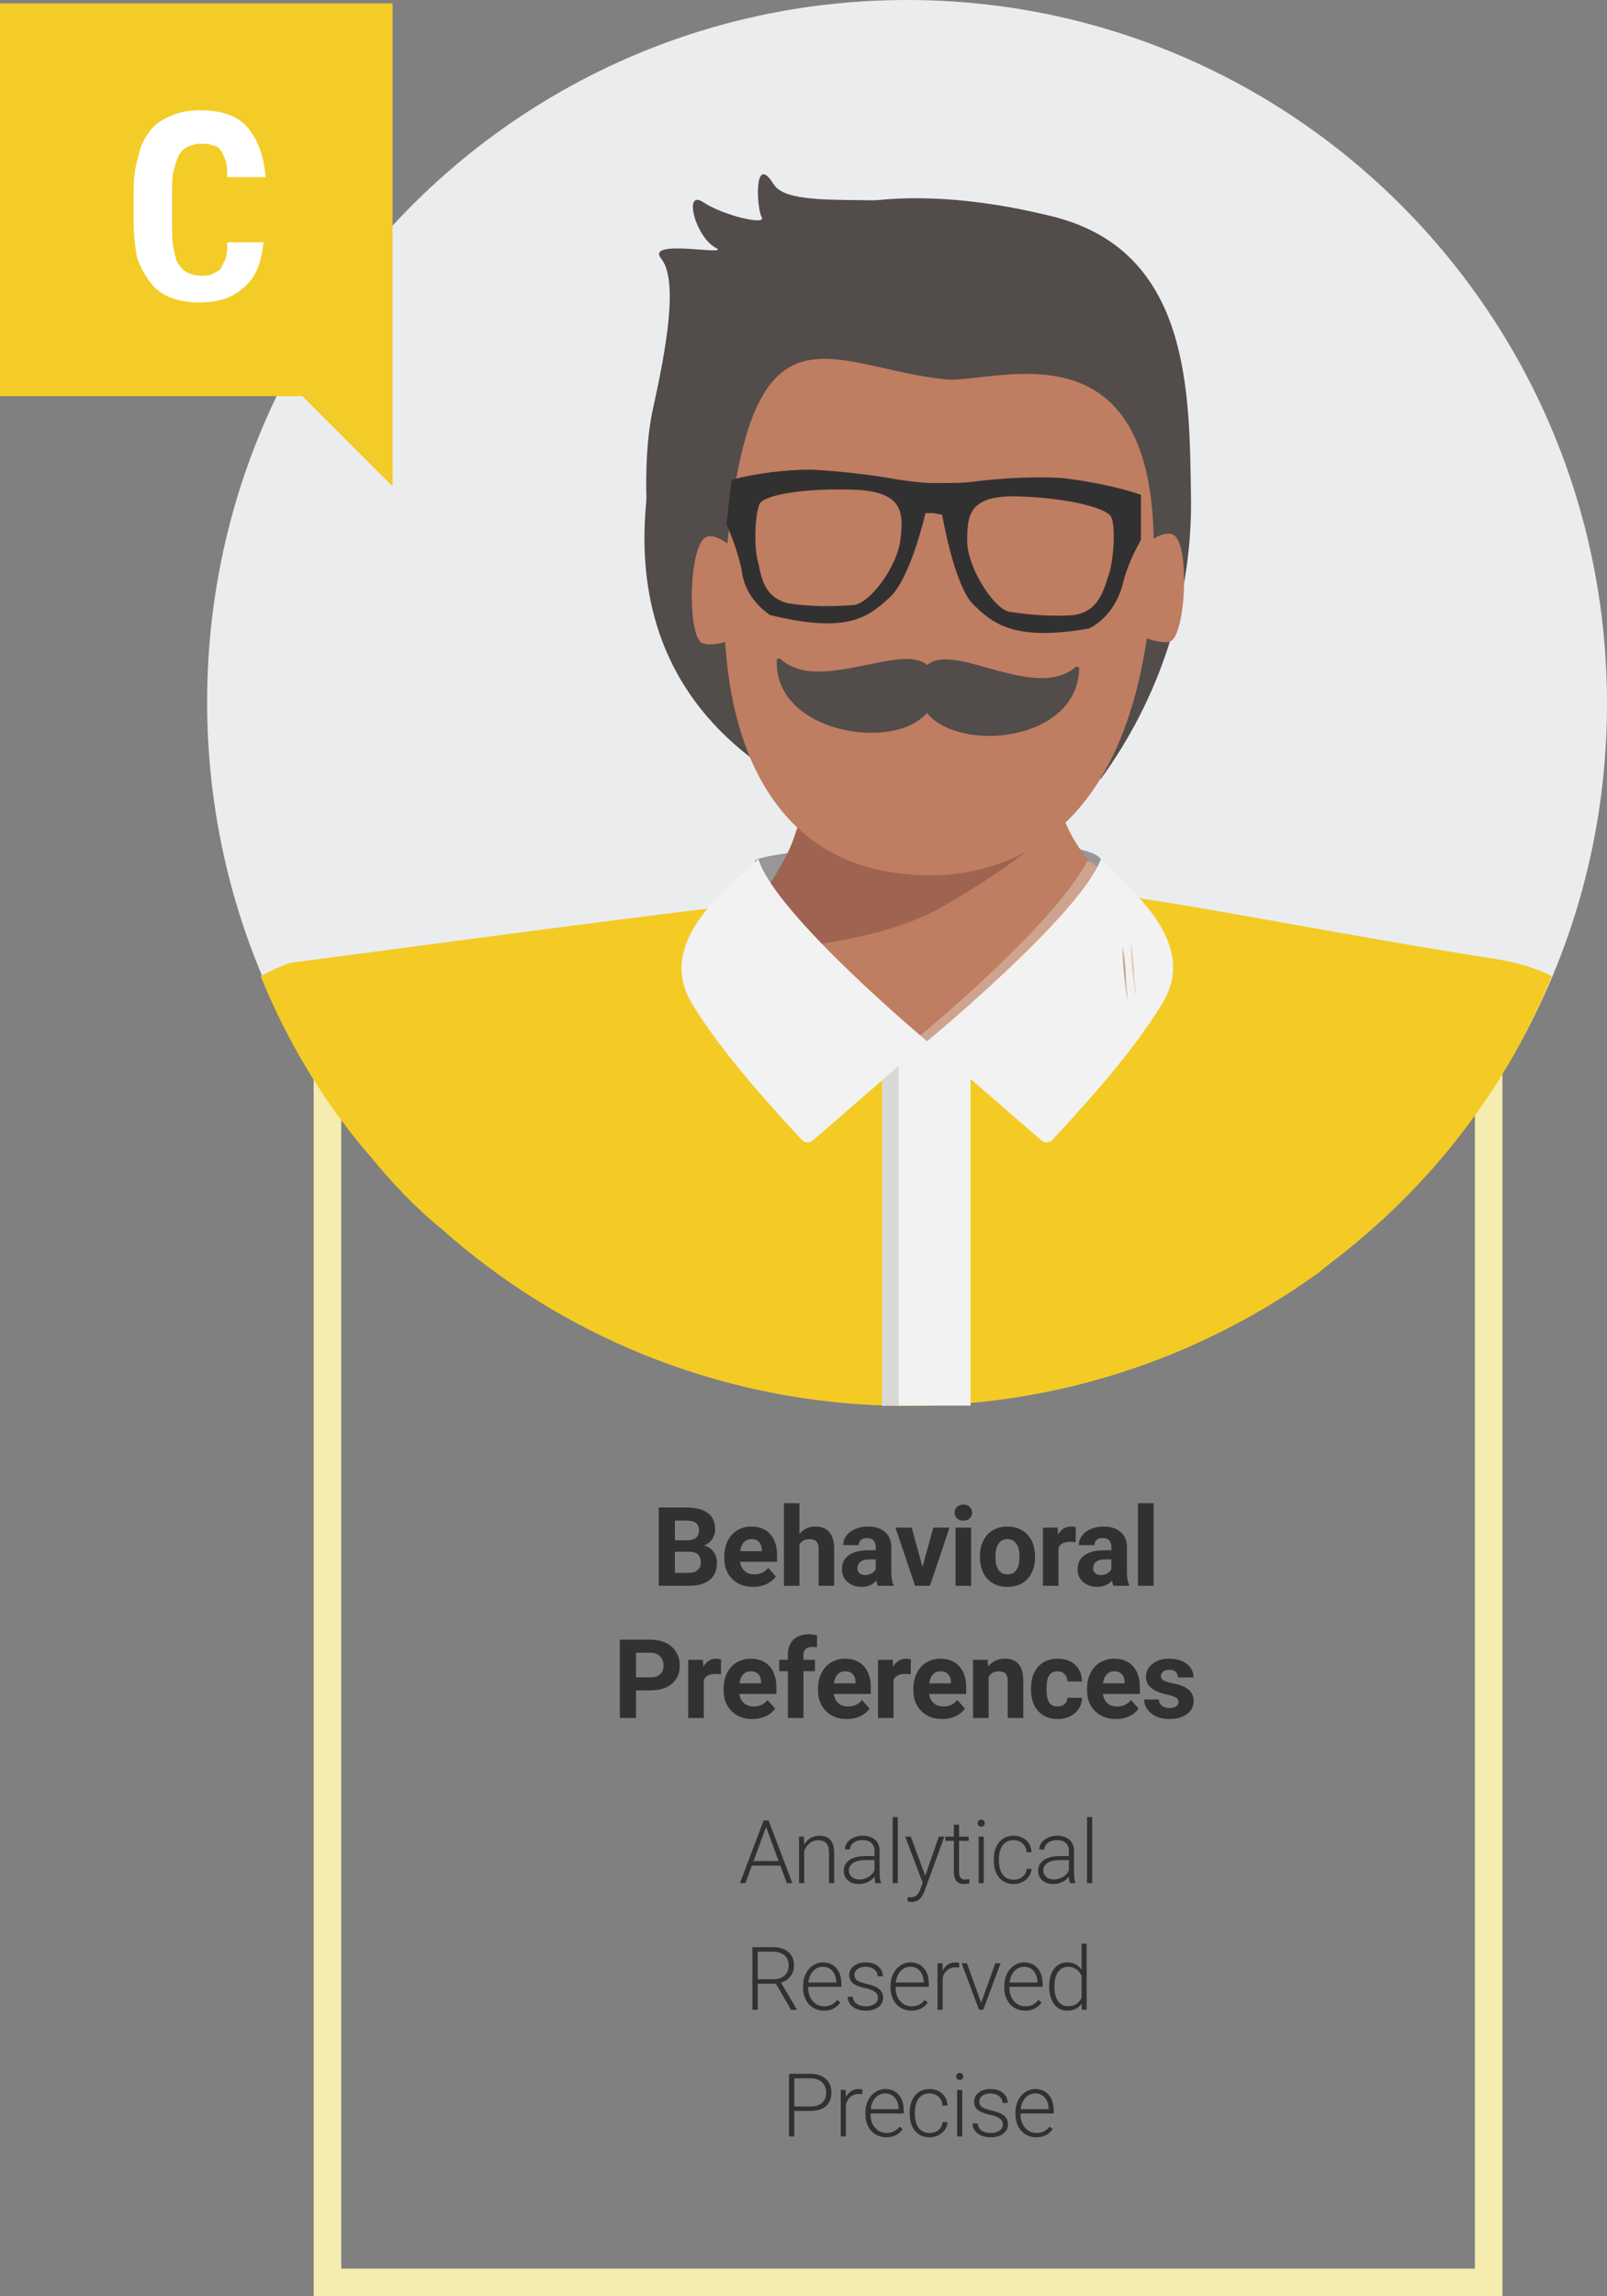 <svg width="292" height="417" viewBox="0 0 292 417" fill="none" xmlns="http://www.w3.org/2000/svg">
<rect x="0" y="0" width="292" height="417" fill="#808080" stroke="none"/>
<path d="M119.701 288V273.781H124.682C126.407 273.781 127.715 274.113 128.607 274.777C129.499 275.435 129.945 276.402 129.945 277.678C129.945 278.374 129.766 278.99 129.408 279.523C129.05 280.051 128.552 280.438 127.914 280.686C128.643 280.868 129.216 281.236 129.633 281.789C130.056 282.342 130.268 283.02 130.268 283.82C130.268 285.188 129.831 286.223 128.959 286.926C128.087 287.629 126.843 287.987 125.229 288H119.701ZM122.631 281.809V285.646H125.141C125.831 285.646 126.368 285.484 126.752 285.158C127.143 284.826 127.338 284.37 127.338 283.791C127.338 282.489 126.664 281.828 125.316 281.809H122.631ZM122.631 279.738H124.799C126.277 279.712 127.016 279.123 127.016 277.971C127.016 277.326 126.827 276.864 126.449 276.584C126.078 276.298 125.489 276.154 124.682 276.154H122.631V279.738ZM136.852 288.195C135.303 288.195 134.04 287.72 133.063 286.77C132.093 285.819 131.608 284.553 131.608 282.971V282.697C131.608 281.636 131.813 280.689 132.223 279.855C132.634 279.016 133.213 278.371 133.962 277.922C134.717 277.466 135.576 277.238 136.54 277.238C137.985 277.238 139.121 277.694 139.948 278.605C140.781 279.517 141.198 280.809 141.198 282.482V283.635H134.47C134.561 284.325 134.834 284.878 135.29 285.295C135.752 285.712 136.335 285.92 137.038 285.92C138.125 285.92 138.975 285.526 139.587 284.738L140.973 286.291C140.55 286.89 139.977 287.359 139.255 287.697C138.532 288.029 137.731 288.195 136.852 288.195ZM136.53 279.523C135.97 279.523 135.514 279.712 135.163 280.09C134.818 280.467 134.596 281.008 134.499 281.711H138.425V281.486C138.412 280.861 138.242 280.38 137.917 280.041C137.591 279.696 137.129 279.523 136.53 279.523ZM145.263 278.586C146.012 277.688 146.953 277.238 148.086 277.238C150.377 277.238 151.539 278.57 151.572 281.232V288H148.75V281.311C148.75 280.705 148.619 280.259 148.359 279.973C148.099 279.68 147.666 279.533 147.06 279.533C146.233 279.533 145.634 279.852 145.263 280.49V288H142.441V273H145.263V278.586ZM159.524 288C159.394 287.746 159.299 287.43 159.241 287.053C158.557 287.814 157.668 288.195 156.575 288.195C155.539 288.195 154.68 287.896 153.996 287.297C153.319 286.698 152.981 285.943 152.981 285.031C152.981 283.911 153.394 283.052 154.221 282.453C155.054 281.854 156.256 281.551 157.825 281.545H159.123V280.939C159.123 280.451 158.996 280.061 158.743 279.768C158.495 279.475 158.101 279.328 157.561 279.328C157.086 279.328 156.711 279.442 156.438 279.67C156.171 279.898 156.037 280.21 156.037 280.607H153.215C153.215 279.995 153.404 279.429 153.782 278.908C154.159 278.387 154.693 277.98 155.383 277.688C156.073 277.388 156.848 277.238 157.707 277.238C159.01 277.238 160.041 277.567 160.803 278.225C161.571 278.876 161.955 279.794 161.955 280.979V285.559C161.962 286.561 162.102 287.32 162.375 287.834V288H159.524ZM157.19 286.037C157.607 286.037 157.991 285.946 158.342 285.764C158.694 285.575 158.954 285.324 159.123 285.012V283.195H158.069C156.656 283.195 155.904 283.684 155.813 284.66L155.803 284.826C155.803 285.178 155.927 285.467 156.174 285.695C156.422 285.923 156.76 286.037 157.19 286.037ZM167.622 284.553L169.585 277.434H172.534L168.97 288H166.275L162.71 277.434H165.659L167.622 284.553ZM176.463 288H173.631V277.434H176.463V288ZM173.465 274.699C173.465 274.276 173.605 273.928 173.885 273.654C174.171 273.381 174.559 273.244 175.047 273.244C175.529 273.244 175.913 273.381 176.199 273.654C176.486 273.928 176.629 274.276 176.629 274.699C176.629 275.129 176.482 275.48 176.189 275.754C175.903 276.027 175.522 276.164 175.047 276.164C174.572 276.164 174.188 276.027 173.895 275.754C173.608 275.48 173.465 275.129 173.465 274.699ZM178.057 282.619C178.057 281.571 178.259 280.637 178.663 279.816C179.067 278.996 179.646 278.361 180.401 277.912C181.163 277.463 182.045 277.238 183.048 277.238C184.473 277.238 185.636 277.674 186.534 278.547C187.439 279.419 187.943 280.604 188.048 282.102L188.067 282.824C188.067 284.445 187.615 285.747 186.71 286.73C185.805 287.707 184.591 288.195 183.067 288.195C181.544 288.195 180.326 287.707 179.415 286.73C178.51 285.754 178.057 284.426 178.057 282.746V282.619ZM180.88 282.824C180.88 283.827 181.068 284.595 181.446 285.129C181.824 285.656 182.364 285.92 183.067 285.92C183.751 285.92 184.285 285.66 184.669 285.139C185.053 284.611 185.245 283.771 185.245 282.619C185.245 281.636 185.053 280.874 184.669 280.334C184.285 279.794 183.744 279.523 183.048 279.523C182.358 279.523 181.824 279.794 181.446 280.334C181.068 280.868 180.88 281.698 180.88 282.824ZM195.443 280.08C195.059 280.028 194.72 280.002 194.427 280.002C193.36 280.002 192.66 280.363 192.328 281.086V288H189.505V277.434H192.171L192.25 278.693C192.816 277.723 193.601 277.238 194.603 277.238C194.916 277.238 195.209 277.281 195.482 277.365L195.443 280.08ZM202.34 288C202.21 287.746 202.116 287.43 202.057 287.053C201.373 287.814 200.485 288.195 199.391 288.195C198.356 288.195 197.496 287.896 196.813 287.297C196.136 286.698 195.797 285.943 195.797 285.031C195.797 283.911 196.211 283.052 197.038 282.453C197.871 281.854 199.072 281.551 200.641 281.545H201.94V280.939C201.94 280.451 201.813 280.061 201.559 279.768C201.312 279.475 200.918 279.328 200.377 279.328C199.902 279.328 199.528 279.442 199.254 279.67C198.987 279.898 198.854 280.21 198.854 280.607H196.032C196.032 279.995 196.22 279.429 196.598 278.908C196.976 278.387 197.51 277.98 198.2 277.688C198.89 277.388 199.664 277.238 200.524 277.238C201.826 277.238 202.858 277.567 203.62 278.225C204.388 278.876 204.772 279.794 204.772 280.979V285.559C204.778 286.561 204.918 287.32 205.192 287.834V288H202.34ZM200.006 286.037C200.423 286.037 200.807 285.946 201.159 285.764C201.51 285.575 201.771 285.324 201.94 285.012V283.195H200.885C199.472 283.195 198.72 283.684 198.629 284.66L198.62 284.826C198.62 285.178 198.743 285.467 198.991 285.695C199.238 285.923 199.577 286.037 200.006 286.037ZM209.618 288H206.786V273H209.618V288ZM115.561 306.99V312H112.631V297.781H118.178C119.245 297.781 120.183 297.977 120.99 298.367C121.804 298.758 122.429 299.314 122.865 300.037C123.301 300.753 123.52 301.57 123.52 302.488C123.52 303.882 123.041 304.982 122.084 305.789C121.133 306.59 119.815 306.99 118.129 306.99H115.561ZM115.561 304.617H118.178C118.952 304.617 119.542 304.435 119.945 304.07C120.355 303.706 120.561 303.185 120.561 302.508C120.561 301.811 120.355 301.248 119.945 300.818C119.535 300.389 118.969 300.167 118.246 300.154H115.561V304.617ZM130.993 304.08C130.609 304.028 130.27 304.002 129.977 304.002C128.91 304.002 128.21 304.363 127.878 305.086V312H125.055V301.434H127.721L127.8 302.693C128.366 301.723 129.151 301.238 130.153 301.238C130.466 301.238 130.759 301.281 131.032 301.365L130.993 304.08ZM136.728 312.195C135.179 312.195 133.916 311.72 132.939 310.77C131.969 309.819 131.484 308.553 131.484 306.971V306.697C131.484 305.636 131.689 304.689 132.099 303.855C132.509 303.016 133.089 302.371 133.838 301.922C134.593 301.466 135.452 301.238 136.416 301.238C137.861 301.238 138.997 301.694 139.824 302.605C140.657 303.517 141.074 304.809 141.074 306.482V307.635H134.345C134.436 308.325 134.71 308.878 135.166 309.295C135.628 309.712 136.211 309.92 136.914 309.92C138.001 309.92 138.851 309.526 139.463 308.738L140.849 310.291C140.426 310.89 139.853 311.359 139.13 311.697C138.408 312.029 137.607 312.195 136.728 312.195ZM136.406 303.523C135.846 303.523 135.39 303.712 135.039 304.09C134.694 304.467 134.472 305.008 134.375 305.711H138.3V305.486C138.287 304.861 138.118 304.38 137.793 304.041C137.467 303.696 137.005 303.523 136.406 303.523ZM143.157 312V303.504H141.584V301.434H143.157V300.535C143.157 299.35 143.495 298.432 144.172 297.781C144.856 297.124 145.81 296.795 147.034 296.795C147.424 296.795 147.903 296.86 148.469 296.99L148.44 299.178C148.205 299.119 147.919 299.09 147.58 299.09C146.519 299.09 145.989 299.588 145.989 300.584V301.434H148.088V303.504H145.989V312H143.157ZM153.882 312.195C152.333 312.195 151.07 311.72 150.093 310.77C149.123 309.819 148.638 308.553 148.638 306.971V306.697C148.638 305.636 148.843 304.689 149.253 303.855C149.663 303.016 150.243 302.371 150.991 301.922C151.747 301.466 152.606 301.238 153.57 301.238C155.015 301.238 156.151 301.694 156.978 302.605C157.811 303.517 158.228 304.809 158.228 306.482V307.635H151.499C151.59 308.325 151.864 308.878 152.32 309.295C152.782 309.712 153.364 309.92 154.068 309.92C155.155 309.92 156.004 309.526 156.616 308.738L158.003 310.291C157.58 310.89 157.007 311.359 156.284 311.697C155.562 312.029 154.761 312.195 153.882 312.195ZM153.56 303.523C153 303.523 152.544 303.712 152.193 304.09C151.848 304.467 151.626 305.008 151.529 305.711H155.454V305.486C155.441 304.861 155.272 304.38 154.946 304.041C154.621 303.696 154.159 303.523 153.56 303.523ZM165.477 304.08C165.092 304.028 164.754 304.002 164.461 304.002C163.393 304.002 162.693 304.363 162.361 305.086V312H159.539V301.434H162.205L162.283 302.693C162.85 301.723 163.634 301.238 164.637 301.238C164.949 301.238 165.242 301.281 165.516 301.365L165.477 304.08ZM171.212 312.195C169.662 312.195 168.399 311.72 167.423 310.77C166.453 309.819 165.968 308.553 165.968 306.971V306.697C165.968 305.636 166.173 304.689 166.583 303.855C166.993 303.016 167.572 302.371 168.321 301.922C169.076 301.466 169.936 301.238 170.899 301.238C172.345 301.238 173.481 301.694 174.307 302.605C175.141 303.517 175.557 304.809 175.557 306.482V307.635H168.829C168.92 308.325 169.193 308.878 169.649 309.295C170.111 309.712 170.694 309.92 171.397 309.92C172.485 309.92 173.334 309.526 173.946 308.738L175.333 310.291C174.91 310.89 174.337 311.359 173.614 311.697C172.891 312.029 172.091 312.195 171.212 312.195ZM170.889 303.523C170.33 303.523 169.874 303.712 169.522 304.09C169.177 304.467 168.956 305.008 168.858 305.711H172.784V305.486C172.771 304.861 172.602 304.38 172.276 304.041C171.951 303.696 171.488 303.523 170.889 303.523ZM179.466 301.434L179.554 302.654C180.31 301.71 181.322 301.238 182.591 301.238C183.711 301.238 184.545 301.567 185.091 302.225C185.638 302.882 185.918 303.865 185.931 305.174V312H183.109V305.242C183.109 304.643 182.979 304.21 182.718 303.943C182.458 303.67 182.025 303.533 181.42 303.533C180.625 303.533 180.03 303.872 179.632 304.549V312H176.81V301.434H179.466ZM192.174 309.92C192.695 309.92 193.118 309.777 193.444 309.49C193.769 309.204 193.939 308.823 193.952 308.348H196.598C196.592 309.064 196.396 309.721 196.012 310.32C195.628 310.913 195.101 311.375 194.43 311.707C193.766 312.033 193.03 312.195 192.223 312.195C190.713 312.195 189.521 311.717 188.649 310.76C187.776 309.796 187.34 308.468 187.34 306.775V306.59C187.34 304.962 187.773 303.663 188.639 302.693C189.505 301.723 190.693 301.238 192.204 301.238C193.525 301.238 194.583 301.616 195.377 302.371C196.178 303.12 196.585 304.119 196.598 305.369H193.952C193.939 304.822 193.769 304.38 193.444 304.041C193.118 303.696 192.689 303.523 192.155 303.523C191.497 303.523 190.999 303.764 190.661 304.246C190.329 304.721 190.162 305.496 190.162 306.57V306.863C190.162 307.951 190.329 308.732 190.661 309.207C190.993 309.682 191.497 309.92 192.174 309.92ZM202.773 312.195C201.223 312.195 199.96 311.72 198.984 310.77C198.014 309.819 197.529 308.553 197.529 306.971V306.697C197.529 305.636 197.734 304.689 198.144 303.855C198.554 303.016 199.133 302.371 199.882 301.922C200.637 301.466 201.497 301.238 202.46 301.238C203.905 301.238 205.042 301.694 205.868 302.605C206.702 303.517 207.118 304.809 207.118 306.482V307.635H200.39C200.481 308.325 200.754 308.878 201.21 309.295C201.672 309.712 202.255 309.92 202.958 309.92C204.045 309.92 204.895 309.526 205.507 308.738L206.894 310.291C206.471 310.89 205.898 311.359 205.175 311.697C204.452 312.029 203.652 312.195 202.773 312.195ZM202.45 303.523C201.89 303.523 201.435 303.712 201.083 304.09C200.738 304.467 200.517 305.008 200.419 305.711H204.345V305.486C204.332 304.861 204.163 304.38 203.837 304.041C203.512 303.696 203.049 303.523 202.45 303.523ZM214.152 309.08C214.152 308.735 213.98 308.465 213.635 308.27C213.296 308.068 212.749 307.889 211.994 307.732C209.481 307.205 208.225 306.137 208.225 304.529C208.225 303.592 208.612 302.811 209.387 302.186C210.168 301.554 211.187 301.238 212.443 301.238C213.785 301.238 214.855 301.554 215.656 302.186C216.464 302.817 216.867 303.637 216.867 304.646H214.045C214.045 304.243 213.915 303.911 213.654 303.65C213.394 303.383 212.987 303.25 212.434 303.25C211.958 303.25 211.59 303.357 211.33 303.572C211.07 303.787 210.939 304.061 210.939 304.393C210.939 304.705 211.086 304.959 211.379 305.154C211.678 305.343 212.18 305.509 212.883 305.652C213.586 305.789 214.178 305.945 214.66 306.121C216.151 306.668 216.896 307.615 216.896 308.963C216.896 309.926 216.483 310.708 215.656 311.307C214.829 311.899 213.762 312.195 212.453 312.195C211.568 312.195 210.78 312.039 210.09 311.727C209.406 311.408 208.869 310.975 208.479 310.428C208.088 309.874 207.893 309.279 207.893 308.641H210.568C210.594 309.142 210.78 309.526 211.125 309.793C211.47 310.06 211.932 310.193 212.512 310.193C213.052 310.193 213.459 310.092 213.732 309.891C214.012 309.682 214.152 309.412 214.152 309.08Z" fill="#323131"/>
<path d="M141.791 338.812H136.627L135.455 342H134.447L138.752 330.625H139.666L143.971 342H142.971L141.791 338.812ZM136.924 337.992H141.486L139.205 331.797L136.924 337.992ZM146.082 333.547L146.113 334.992C146.431 334.471 146.827 334.076 147.301 333.805C147.775 333.529 148.298 333.391 148.871 333.391C149.778 333.391 150.452 333.646 150.895 334.156C151.337 334.667 151.561 335.432 151.567 336.453V342H150.637V336.445C150.632 335.69 150.47 335.128 150.153 334.758C149.84 334.388 149.337 334.203 148.645 334.203C148.067 334.203 147.554 334.385 147.106 334.75C146.663 335.109 146.335 335.596 146.121 336.211V342H145.192V333.547H146.082ZM159.084 342C158.991 341.734 158.931 341.341 158.905 340.82C158.577 341.247 158.157 341.578 157.647 341.812C157.142 342.042 156.605 342.156 156.038 342.156C155.225 342.156 154.566 341.93 154.061 341.477C153.561 341.023 153.311 340.451 153.311 339.758C153.311 338.935 153.652 338.284 154.334 337.805C155.022 337.326 155.978 337.086 157.202 337.086H158.897V336.125C158.897 335.521 158.709 335.047 158.334 334.703C157.965 334.354 157.423 334.18 156.709 334.18C156.058 334.18 155.519 334.346 155.092 334.68C154.665 335.013 154.452 335.414 154.452 335.883L153.514 335.875C153.514 335.203 153.827 334.622 154.452 334.133C155.077 333.638 155.845 333.391 156.756 333.391C157.699 333.391 158.441 333.628 158.983 334.102C159.53 334.57 159.811 335.227 159.827 336.07V340.07C159.827 340.888 159.913 341.5 160.084 341.906V342H159.084ZM156.147 341.328C156.772 341.328 157.329 341.177 157.819 340.875C158.314 340.573 158.673 340.169 158.897 339.664V337.805H157.225C156.293 337.815 155.564 337.987 155.038 338.32C154.511 338.648 154.248 339.102 154.248 339.68C154.248 340.154 154.423 340.547 154.772 340.859C155.126 341.172 155.584 341.328 156.147 341.328ZM163.133 342H162.196V330H163.133V342ZM168.12 340.656L170.589 333.547H171.597L167.987 343.438L167.8 343.875C167.336 344.901 166.62 345.414 165.651 345.414C165.427 345.414 165.188 345.378 164.933 345.305L164.925 344.531L165.409 344.578C165.867 344.578 166.237 344.464 166.518 344.234C166.805 344.01 167.047 343.622 167.245 343.07L167.659 341.93L164.472 333.547H165.495L168.12 340.656ZM174.263 331.383V333.547H176.013V334.312H174.263V339.945C174.263 340.414 174.346 340.763 174.513 340.992C174.685 341.221 174.969 341.336 175.364 341.336C175.521 341.336 175.773 341.31 176.122 341.258L176.161 342.023C175.916 342.112 175.583 342.156 175.161 342.156C174.521 342.156 174.054 341.971 173.763 341.602C173.471 341.227 173.325 340.677 173.325 339.953V334.312H171.771V333.547H173.325V331.383H174.263ZM178.757 342H177.82V333.547H178.757V342ZM177.656 331.102C177.656 330.924 177.713 330.776 177.827 330.656C177.942 330.531 178.098 330.469 178.296 330.469C178.494 330.469 178.65 330.531 178.765 330.656C178.885 330.776 178.945 330.924 178.945 331.102C178.945 331.279 178.885 331.427 178.765 331.547C178.65 331.667 178.494 331.727 178.296 331.727C178.098 331.727 177.942 331.667 177.827 331.547C177.713 331.427 177.656 331.279 177.656 331.102ZM184.189 341.367C184.84 341.367 185.384 341.185 185.822 340.82C186.265 340.451 186.504 339.974 186.541 339.391H187.439C187.413 339.906 187.252 340.378 186.955 340.805C186.658 341.227 186.262 341.557 185.767 341.797C185.278 342.036 184.752 342.156 184.189 342.156C183.08 342.156 182.199 341.771 181.548 341C180.903 340.229 180.58 339.193 180.58 337.891V337.609C180.58 336.776 180.726 336.039 181.017 335.398C181.309 334.758 181.726 334.263 182.267 333.914C182.814 333.565 183.452 333.391 184.181 333.391C185.108 333.391 185.871 333.667 186.47 334.219C187.074 334.771 187.397 335.497 187.439 336.398H186.541C186.499 335.737 186.259 335.203 185.822 334.797C185.39 334.391 184.843 334.188 184.181 334.188C183.338 334.188 182.681 334.492 182.213 335.102C181.749 335.711 181.517 336.565 181.517 337.664V337.938C181.517 339.016 181.749 339.857 182.213 340.461C182.681 341.065 183.34 341.367 184.189 341.367ZM194.41 342C194.316 341.734 194.256 341.341 194.23 340.82C193.902 341.247 193.483 341.578 192.973 341.812C192.467 342.042 191.931 342.156 191.363 342.156C190.551 342.156 189.892 341.93 189.387 341.477C188.887 341.023 188.637 340.451 188.637 339.758C188.637 338.935 188.978 338.284 189.66 337.805C190.348 337.326 191.303 337.086 192.527 337.086H194.223V336.125C194.223 335.521 194.035 335.047 193.66 334.703C193.29 334.354 192.749 334.18 192.035 334.18C191.384 334.18 190.845 334.346 190.418 334.68C189.991 335.013 189.777 335.414 189.777 335.883L188.84 335.875C188.84 335.203 189.152 334.622 189.777 334.133C190.402 333.638 191.17 333.391 192.082 333.391C193.025 333.391 193.767 333.628 194.308 334.102C194.855 334.57 195.137 335.227 195.152 336.07V340.07C195.152 340.888 195.238 341.5 195.41 341.906V342H194.41ZM191.473 341.328C192.098 341.328 192.655 341.177 193.144 340.875C193.639 340.573 193.999 340.169 194.223 339.664V337.805H192.551C191.618 337.815 190.889 337.987 190.363 338.32C189.837 338.648 189.574 339.102 189.574 339.68C189.574 340.154 189.749 340.547 190.098 340.859C190.452 341.172 190.91 341.328 191.473 341.328ZM198.459 342H197.522V330H198.459V342ZM140.988 360.266H137.684V365H136.715V353.625H140.41C141.624 353.625 142.572 353.919 143.254 354.508C143.936 355.096 144.278 355.919 144.278 356.977C144.278 357.706 144.064 358.349 143.637 358.906C143.21 359.464 142.637 359.849 141.918 360.062L144.762 364.898V365H143.738L140.988 360.266ZM137.684 359.445H140.629C141.436 359.445 142.085 359.216 142.574 358.758C143.064 358.299 143.309 357.706 143.309 356.977C143.309 356.174 143.054 355.552 142.543 355.109C142.033 354.667 141.317 354.445 140.395 354.445H137.684V359.445ZM149.709 365.156C148.991 365.156 148.34 364.979 147.756 364.625C147.178 364.271 146.728 363.779 146.405 363.148C146.082 362.513 145.92 361.802 145.92 361.016V360.68C145.92 359.867 146.077 359.135 146.389 358.484C146.707 357.833 147.147 357.323 147.709 356.953C148.272 356.578 148.881 356.391 149.537 356.391C150.564 356.391 151.376 356.742 151.975 357.445C152.579 358.143 152.881 359.099 152.881 360.312V360.836H146.85V361.016C146.85 361.974 147.123 362.773 147.67 363.414C148.222 364.049 148.915 364.367 149.748 364.367C150.248 364.367 150.689 364.276 151.069 364.094C151.454 363.911 151.803 363.62 152.116 363.219L152.702 363.664C152.014 364.659 151.017 365.156 149.709 365.156ZM149.537 357.188C148.834 357.188 148.241 357.445 147.756 357.961C147.277 358.477 146.985 359.169 146.881 360.039H151.952V359.938C151.926 359.125 151.694 358.464 151.256 357.953C150.819 357.443 150.246 357.188 149.537 357.188ZM159.524 362.852C159.524 362.388 159.337 362.016 158.962 361.734C158.592 361.453 158.032 361.234 157.282 361.078C156.532 360.917 155.949 360.734 155.532 360.531C155.12 360.323 154.813 360.07 154.61 359.773C154.412 359.477 154.313 359.117 154.313 358.695C154.313 358.029 154.592 357.479 155.149 357.047C155.706 356.609 156.42 356.391 157.29 356.391C158.232 356.391 158.988 356.625 159.555 357.094C160.128 357.557 160.415 358.164 160.415 358.914H159.477C159.477 358.419 159.269 358.008 158.852 357.68C158.441 357.352 157.92 357.188 157.29 357.188C156.675 357.188 156.18 357.326 155.805 357.602C155.436 357.872 155.251 358.227 155.251 358.664C155.251 359.086 155.404 359.414 155.712 359.648C156.024 359.878 156.589 360.089 157.407 360.281C158.23 360.474 158.844 360.68 159.251 360.898C159.662 361.117 159.967 361.38 160.165 361.688C160.363 361.995 160.462 362.367 160.462 362.805C160.462 363.518 160.173 364.089 159.594 364.516C159.021 364.943 158.271 365.156 157.344 365.156C156.36 365.156 155.561 364.919 154.946 364.445C154.337 363.966 154.032 363.362 154.032 362.633H154.969C155.006 363.18 155.235 363.607 155.657 363.914C156.084 364.216 156.646 364.367 157.344 364.367C157.995 364.367 158.521 364.224 158.923 363.938C159.324 363.651 159.524 363.289 159.524 362.852ZM165.604 365.156C164.886 365.156 164.235 364.979 163.651 364.625C163.073 364.271 162.623 363.779 162.3 363.148C161.977 362.513 161.815 361.802 161.815 361.016V360.68C161.815 359.867 161.972 359.135 162.284 358.484C162.602 357.833 163.042 357.323 163.604 356.953C164.167 356.578 164.776 356.391 165.433 356.391C166.459 356.391 167.271 356.742 167.87 357.445C168.474 358.143 168.776 359.099 168.776 360.312V360.836H162.745V361.016C162.745 361.974 163.018 362.773 163.565 363.414C164.117 364.049 164.81 364.367 165.643 364.367C166.143 364.367 166.584 364.276 166.964 364.094C167.349 363.911 167.698 363.62 168.011 363.219L168.597 363.664C167.909 364.659 166.912 365.156 165.604 365.156ZM165.433 357.188C164.729 357.188 164.136 357.445 163.651 357.961C163.172 358.477 162.88 359.169 162.776 360.039H167.847V359.938C167.821 359.125 167.589 358.464 167.151 357.953C166.714 357.443 166.141 357.188 165.433 357.188ZM174.263 357.344C174.065 357.307 173.854 357.289 173.63 357.289C173.047 357.289 172.552 357.453 172.146 357.781C171.745 358.104 171.458 358.576 171.286 359.195V365H170.357V356.547H171.271L171.286 357.891C171.781 356.891 172.575 356.391 173.669 356.391C173.929 356.391 174.135 356.424 174.286 356.492L174.263 357.344ZM178.281 363.711L180.851 356.547H181.812L178.656 365H177.898L174.726 356.547H175.687L178.281 363.711ZM186.275 365.156C185.556 365.156 184.905 364.979 184.322 364.625C183.744 364.271 183.293 363.779 182.97 363.148C182.647 362.513 182.486 361.802 182.486 361.016V360.68C182.486 359.867 182.642 359.135 182.955 358.484C183.272 357.833 183.713 357.323 184.275 356.953C184.838 356.578 185.447 356.391 186.103 356.391C187.129 356.391 187.942 356.742 188.541 357.445C189.145 358.143 189.447 359.099 189.447 360.312V360.836H183.416V361.016C183.416 361.974 183.689 362.773 184.236 363.414C184.788 364.049 185.481 364.367 186.314 364.367C186.814 364.367 187.254 364.276 187.634 364.094C188.02 363.911 188.369 363.62 188.681 363.219L189.267 363.664C188.58 364.659 187.582 365.156 186.275 365.156ZM186.103 357.188C185.4 357.188 184.806 357.445 184.322 357.961C183.843 358.477 183.551 359.169 183.447 360.039H188.517V359.938C188.491 359.125 188.259 358.464 187.822 357.953C187.384 357.443 186.811 357.188 186.103 357.188ZM190.652 360.695C190.652 359.383 190.944 358.339 191.527 357.562C192.116 356.781 192.913 356.391 193.918 356.391C195.058 356.391 195.928 356.841 196.527 357.742V353H197.457V365H196.582L196.543 363.875C195.944 364.729 195.064 365.156 193.902 365.156C192.928 365.156 192.142 364.766 191.543 363.984C190.949 363.198 190.652 362.138 190.652 360.805V360.695ZM191.598 360.859C191.598 361.938 191.814 362.789 192.246 363.414C192.678 364.034 193.288 364.344 194.074 364.344C195.225 364.344 196.043 363.836 196.527 362.82V358.852C196.043 357.753 195.23 357.203 194.09 357.203C193.303 357.203 192.691 357.513 192.254 358.133C191.816 358.747 191.598 359.656 191.598 360.859ZM144.329 383.367V388H143.368V376.625H147.243C148.426 376.625 149.358 376.927 150.04 377.531C150.728 378.135 151.072 378.966 151.072 380.023C151.072 381.091 150.741 381.917 150.079 382.5C149.423 383.078 148.47 383.367 147.22 383.367H144.329ZM144.329 382.555H147.243C148.176 382.555 148.887 382.333 149.376 381.891C149.866 381.448 150.111 380.831 150.111 380.039C150.111 379.253 149.866 378.628 149.376 378.164C148.892 377.695 148.202 377.456 147.306 377.445H144.329V382.555ZM156.675 380.344C156.477 380.307 156.266 380.289 156.043 380.289C155.459 380.289 154.964 380.453 154.558 380.781C154.157 381.104 153.871 381.576 153.699 382.195V388H152.769V379.547H153.683L153.699 380.891C154.194 379.891 154.988 379.391 156.082 379.391C156.342 379.391 156.548 379.424 156.699 379.492L156.675 380.344ZM161.037 388.156C160.318 388.156 159.667 387.979 159.084 387.625C158.506 387.271 158.055 386.779 157.732 386.148C157.409 385.513 157.248 384.802 157.248 384.016V383.68C157.248 382.867 157.404 382.135 157.717 381.484C158.034 380.833 158.474 380.323 159.037 379.953C159.599 379.578 160.209 379.391 160.865 379.391C161.891 379.391 162.704 379.742 163.303 380.445C163.907 381.143 164.209 382.099 164.209 383.312V383.836H158.178V384.016C158.178 384.974 158.451 385.773 158.998 386.414C159.55 387.049 160.243 387.367 161.076 387.367C161.576 387.367 162.016 387.276 162.396 387.094C162.782 386.911 163.131 386.62 163.443 386.219L164.029 386.664C163.342 387.659 162.344 388.156 161.037 388.156ZM160.865 380.188C160.162 380.188 159.568 380.445 159.084 380.961C158.605 381.477 158.313 382.169 158.209 383.039H163.279V382.938C163.253 382.125 163.021 381.464 162.584 380.953C162.146 380.443 161.573 380.188 160.865 380.188ZM168.914 387.367C169.565 387.367 170.109 387.185 170.547 386.82C170.99 386.451 171.229 385.974 171.266 385.391H172.164C172.138 385.906 171.977 386.378 171.68 386.805C171.383 387.227 170.987 387.557 170.492 387.797C170.003 388.036 169.477 388.156 168.914 388.156C167.805 388.156 166.924 387.771 166.273 387C165.628 386.229 165.305 385.193 165.305 383.891V383.609C165.305 382.776 165.451 382.039 165.742 381.398C166.034 380.758 166.451 380.263 166.992 379.914C167.539 379.565 168.177 379.391 168.906 379.391C169.833 379.391 170.596 379.667 171.195 380.219C171.799 380.771 172.122 381.497 172.164 382.398H171.266C171.224 381.737 170.984 381.203 170.547 380.797C170.115 380.391 169.568 380.188 168.906 380.188C168.062 380.188 167.406 380.492 166.938 381.102C166.474 381.711 166.242 382.565 166.242 383.664V383.938C166.242 385.016 166.474 385.857 166.938 386.461C167.406 387.065 168.065 387.367 168.914 387.367ZM174.846 388H173.908V379.547H174.846V388ZM173.744 377.102C173.744 376.924 173.802 376.776 173.916 376.656C174.031 376.531 174.187 376.469 174.385 376.469C174.583 376.469 174.739 376.531 174.854 376.656C174.974 376.776 175.033 376.924 175.033 377.102C175.033 377.279 174.974 377.427 174.854 377.547C174.739 377.667 174.583 377.727 174.385 377.727C174.187 377.727 174.031 377.667 173.916 377.547C173.802 377.427 173.744 377.279 173.744 377.102ZM182.215 385.852C182.215 385.388 182.028 385.016 181.653 384.734C181.283 384.453 180.723 384.234 179.973 384.078C179.223 383.917 178.64 383.734 178.223 383.531C177.812 383.323 177.504 383.07 177.301 382.773C177.103 382.477 177.004 382.117 177.004 381.695C177.004 381.029 177.283 380.479 177.84 380.047C178.398 379.609 179.111 379.391 179.981 379.391C180.924 379.391 181.679 379.625 182.247 380.094C182.819 380.557 183.106 381.164 183.106 381.914H182.168C182.168 381.419 181.96 381.008 181.543 380.68C181.132 380.352 180.611 380.188 179.981 380.188C179.366 380.188 178.872 380.326 178.497 380.602C178.127 380.872 177.942 381.227 177.942 381.664C177.942 382.086 178.096 382.414 178.403 382.648C178.715 382.878 179.28 383.089 180.098 383.281C180.921 383.474 181.536 383.68 181.942 383.898C182.353 384.117 182.658 384.38 182.856 384.688C183.054 384.995 183.153 385.367 183.153 385.805C183.153 386.518 182.864 387.089 182.286 387.516C181.713 387.943 180.963 388.156 180.036 388.156C179.051 388.156 178.252 387.919 177.637 387.445C177.028 386.966 176.723 386.362 176.723 385.633H177.661C177.697 386.18 177.926 386.607 178.348 386.914C178.775 387.216 179.338 387.367 180.036 387.367C180.687 387.367 181.213 387.224 181.614 386.938C182.015 386.651 182.215 386.289 182.215 385.852ZM188.296 388.156C187.577 388.156 186.926 387.979 186.342 387.625C185.764 387.271 185.314 386.779 184.991 386.148C184.668 385.513 184.507 384.802 184.507 384.016V383.68C184.507 382.867 184.663 382.135 184.975 381.484C185.293 380.833 185.733 380.323 186.296 379.953C186.858 379.578 187.467 379.391 188.124 379.391C189.15 379.391 189.962 379.742 190.561 380.445C191.165 381.143 191.467 382.099 191.467 383.312V383.836H185.436V384.016C185.436 384.974 185.71 385.773 186.257 386.414C186.809 387.049 187.501 387.367 188.335 387.367C188.835 387.367 189.275 387.276 189.655 387.094C190.04 386.911 190.389 386.62 190.702 386.219L191.288 386.664C190.6 387.659 189.603 388.156 188.296 388.156ZM188.124 380.188C187.421 380.188 186.827 380.445 186.342 380.961C185.863 381.477 185.572 382.169 185.467 383.039H190.538V382.938C190.512 382.125 190.28 381.464 189.842 380.953C189.405 380.443 188.832 380.188 188.124 380.188Z" fill="#323131"/>
<rect x="59.5" y="152.5" width="211" height="262" stroke="#F5EDB0" stroke-width="5"/>
<g clip-path="url(#clip0_182_6)">
<path d="M164.819 0C234.936 0 292 57.064 292 127.788C292 198.511 234.936 255.272 164.819 255.272C94.703 255.272 37.638 198.208 37.638 127.484C37.638 56.761 94.703 0 164.819 0Z" fill="#EBECEE"/>
<path d="M0 0.607V71.938H54.94L71.331 88.328V0.607H0Z" fill="#F4CC27"/>
<path d="M47.959 43.102C47.655 47.048 46.744 50.084 44.62 51.905C42.495 54.029 39.763 54.94 36.121 54.94C34.299 54.94 32.478 54.636 30.96 54.029C29.443 53.422 28.229 52.512 27.318 51.298C26.407 50.084 25.497 48.566 24.89 46.745C24.586 44.923 24.283 42.799 24.283 40.37V34.603C24.283 32.175 24.586 30.05 25.193 28.229C25.497 26.408 26.407 24.89 27.318 23.676C28.229 22.462 29.746 21.551 31.264 20.944C32.782 20.337 34.299 20.034 36.424 20.034C40.067 20.034 43.102 20.944 44.923 23.069C46.744 25.194 47.959 28.229 48.262 32.175H41.281C41.281 30.961 41.281 30.05 40.977 29.14C40.674 28.229 40.37 27.622 40.067 27.318C39.763 26.711 39.156 26.408 38.549 26.408C37.942 26.104 37.335 26.104 36.424 26.104C35.514 26.104 34.603 26.408 33.996 26.711C33.389 27.015 32.782 27.622 32.478 28.229C32.175 28.836 31.871 29.747 31.568 30.961C31.264 32.175 31.264 33.389 31.264 35.21V40.977C31.264 42.495 31.264 44.013 31.568 45.227C31.871 46.441 31.871 47.352 32.478 47.959C32.782 48.566 33.389 49.173 33.996 49.476C34.603 49.78 35.514 50.084 36.424 50.084C37.335 50.084 37.942 50.084 38.549 49.78C39.156 49.476 39.763 49.173 40.067 48.869C40.37 48.262 40.674 47.655 40.977 47.048C41.281 46.138 41.281 45.227 41.281 44.013H47.959V43.102Z" fill="white"/>
<path d="M137.197 156.32C139.322 153.892 196.083 150.249 200.029 156.017C202.457 159.052 202.154 163.301 199.422 166.033C199.422 166.033 136.894 174.836 136.894 174.532L137.197 156.32Z" fill="#979799"/>
<path d="M191.227 133.555C191.227 133.555 186.977 164.212 222.187 166.64C229.775 167.247 238.578 173.318 238.578 174.532C238.578 175.746 237.971 169.676 235.543 173.925C230.686 181.817 186.37 208.832 146.607 195.78C115.646 185.459 91.364 170.89 102.594 169.372C113.522 167.854 133.555 167.854 139.626 161.177C145.696 154.499 148.428 133.555 148.428 133.555H191.227Z" fill="#BF7D62"/>
<path d="M129.609 173.318C138.412 172.407 158.445 172.104 171.497 164.516C189.405 154.195 195.476 146.607 195.476 146.607C195.476 146.607 146.607 134.769 145.696 146.911C144.482 158.141 129.609 173.318 129.609 173.318Z" fill="#9F6451"/>
<path d="M272.27 174.229C248.291 170.586 216.116 164.212 205.796 162.998C189.405 169.372 213.385 192.744 171.193 195.172C129.002 197.601 142.054 173.014 130.52 164.819C116.254 166.337 53.422 174.836 52.815 174.836C50.994 175.443 49.172 176.353 47.351 177.264C51.904 188.495 58.279 199.422 66.778 209.439L67.081 209.742C71.027 214.599 75.276 219.152 80.133 223.098C124.753 262.861 191.227 266.199 239.792 230.989C240.399 230.382 241.006 230.079 241.613 229.472C259.825 215.813 273.788 197.601 281.983 177.264C278.948 175.746 275.609 174.836 272.27 174.229Z" fill="#F3CB24"/>
<path d="M197.601 156.32C191.227 168.462 166.337 188.798 166.337 188.798L168.765 190.923L200.636 158.748C200.636 158.445 198.511 156.624 197.601 156.32Z" fill="#CEA48F"/>
<path d="M176.353 189.102H160.266V255.272H176.353V189.102Z" fill="#F2F2F2"/>
<path d="M163.301 190.013H160.266V255.273H163.301V190.013Z" fill="#D8D8D5"/>
<path d="M168.461 189.102L189.102 207.01C189.709 207.617 190.619 207.617 191.227 207.01C194.565 203.368 205.493 191.833 211.26 182.12C218.241 170.586 203.975 160.569 200.029 156.016C196.387 166.033 168.461 189.102 168.461 189.102Z" fill="#F2F2F2"/>
<path d="M168.461 189.102L147.821 207.01C147.214 207.617 146.303 207.617 145.696 207.01C142.358 203.368 131.43 191.833 125.663 182.12C118.682 170.586 133.555 160.266 137.805 156.016C140.84 166.033 168.461 189.102 168.461 189.102Z" fill="#F2F2F2"/>
<path d="M157.534 132.644C155.409 134.162 156.624 137.804 157.231 138.411C160.266 140.84 168.158 140.84 171.497 139.929C178.782 138.108 175.746 132.948 175.139 133.251" fill="#E9C0AB"/>
<path d="M200.029 141.447C210.653 126.877 216.42 109.272 216.42 91.364C216.116 71.634 216.723 45.226 190.619 39.156C164.515 32.781 137.804 34.906 127.788 56.457C120.503 71.937 104.112 112.611 136.287 137.501" fill="#524C4A"/>
<path d="M176.353 39.763C167.551 33.389 143.875 39.156 140.536 33.389C136.894 27.622 137.501 37.942 138.412 39.459C139.322 40.977 131.43 39.156 127.788 36.728C124.145 34.299 126.27 42.798 129.913 44.923C133.555 46.744 116.861 43.102 120.199 47.048C123.235 50.994 121.11 63.135 118.682 74.062C116.253 84.99 118.075 99.559 118.075 99.559C118.075 99.559 124.449 65.867 141.143 60.707C158.141 55.547 184.245 45.53 176.353 39.763Z" fill="#524C4A"/>
<path d="M136.287 102.594C136.287 102.594 129.609 94.702 127.484 98.345C125.056 101.987 125.056 116.253 127.788 116.86C130.52 117.771 136.894 114.736 136.894 114.736L136.287 102.594Z" fill="#BF7D62"/>
<path d="M204.886 101.684C204.886 101.684 212.17 94.096 213.992 98.041C216.116 101.684 215.206 115.95 212.474 116.557C209.742 117.164 203.368 113.825 203.368 113.825L204.886 101.684Z" fill="#BF7D62"/>
<path d="M171.8 68.902C180.906 69.813 212.474 56.457 209.439 105.63C206.1 160.266 173.621 159.659 164.515 158.748C138.411 156.32 127.484 130.52 132.948 92.274C138.108 54.029 151.767 66.778 171.8 68.902Z" fill="#BF7D62"/>
<path d="M169.979 125.359C169.676 137.501 140.536 135.072 141.143 119.896C141.143 119.592 141.447 119.592 141.447 119.592H141.75C149.946 127.484 170.283 112.004 169.979 125.359Z" fill="#524C4A"/>
<path d="M166.944 125.056C166.64 137.197 195.78 136.894 196.083 121.414C196.083 121.11 195.78 121.11 195.78 121.11H195.476C186.674 128.699 167.551 111.701 166.944 125.056Z" fill="#524C4A"/>
<path d="M204.886 181.514C204.278 178.175 203.975 175.14 203.975 171.801C204.278 173.622 204.582 175.443 204.582 177.568C204.582 179.085 204.886 180.3 204.886 181.514Z" fill="#CEA48F"/>
<path d="M204.886 181.817C204.582 181.513 204.582 181.513 204.886 181.817V181.817Z" fill="#CEA48F"/>
<path d="M206.403 180.906C205.796 177.567 205.493 174.532 205.493 171.193C205.796 173.014 206.1 174.836 206.1 176.96C206.1 178.478 206.403 179.692 206.403 180.906Z" fill="#EFC9B5"/>
<path d="M138.108 91.364C139.322 89.846 146 88.632 155.106 88.936C164.212 89.239 164.212 93.185 163.605 98.042C162.998 102.898 158.141 109.576 155.106 109.88C151.16 110.183 147.214 110.183 143.268 109.576C139.322 108.665 138.412 105.63 137.805 102.291C136.894 99.559 137.197 92.882 138.108 91.364ZM185.156 90.15C194.262 90.453 200.94 92.275 201.85 93.792C202.761 95.31 202.457 101.988 201.243 105.023C200.333 108.058 199.118 111.094 195.173 111.701C191.227 112.004 187.281 111.701 183.335 111.094C180.603 110.487 176.05 103.505 175.746 98.649C175.746 93.792 175.746 89.846 185.156 90.15ZM132.037 95.31C133.252 98.042 134.162 100.774 134.769 103.505C135.073 106.844 137.197 109.88 139.929 111.701C153.588 115.04 157.534 112.308 161.48 108.665C165.426 105.327 168.158 93.185 168.158 93.185H169.676L171.193 93.489C171.193 93.489 173.318 105.934 176.657 109.576C180.299 113.218 184.245 116.557 197.904 114.129C200.94 112.611 203.064 109.576 203.975 106.237C204.582 103.505 205.796 100.774 207.314 98.042C207.314 97.435 207.314 89.846 207.314 89.846C202.761 88.329 197.904 87.418 193.048 86.811C187.888 86.507 182.424 86.811 177.264 87.418C175.443 87.722 173.015 87.722 170.89 87.722H170.283H169.676C167.551 87.722 165.426 87.418 163.301 87.115C158.141 86.204 152.981 85.597 147.518 85.293C142.661 85.293 137.805 85.9 132.948 87.115C132.948 87.115 132.037 94.399 132.037 95.31Z" fill="#323131"/>
</g>
<defs>
<clipPath id="clip0_182_6">
<rect width="292" height="255.272" fill="white"/>
</clipPath>
</defs>
</svg>
